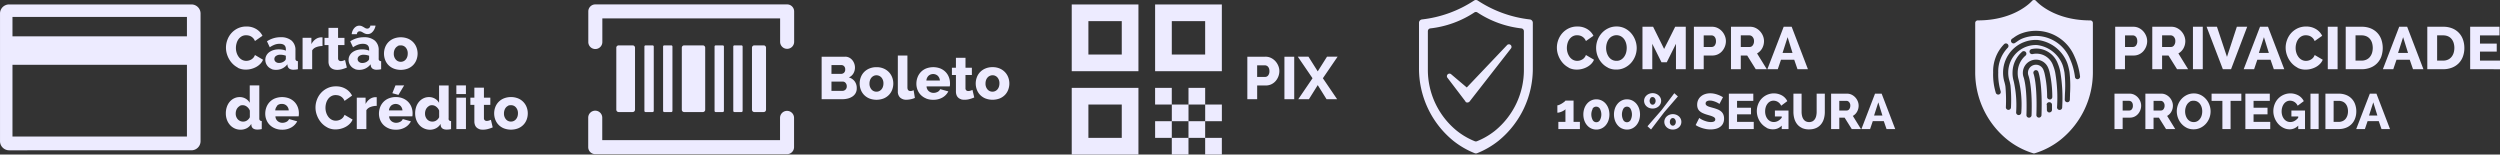 <svg xmlns="http://www.w3.org/2000/svg" width="501.536" height="31.006" viewBox="0 0 501.536 31.006"><rect x="0" y="0" width="501.536" height="31.006" fill="#333333" stroke="none"/><path d="M10514.8,6871v-3.348h-3.345v-3.345h3.345v3.345h3.348V6871Zm-6.692,0v-3.348h3.348V6871Zm-20.075,0v-13.385h13.383V6871Zm3.345-3.348h6.692v-6.692h-6.692Zm-98.938,3.267a1.411,1.411,0,0,1-1.408-1.409v-5.868a1.409,1.409,0,1,1,2.817,0v4.459h35.664v-4.459a1.407,1.407,0,1,1,2.814,0v5.869a1.409,1.409,0,0,1-1.406,1.409Zm288.5-.168a15.619,15.619,0,0,1-5.219-2.745,17.356,17.356,0,0,1-6.437-13.609V6844.6a.513.513,0,0,1,.514-.514c7.539,0,10.862-3.883,10.895-3.921a.529.529,0,0,1,.788,0c.031.038,3.39,3.921,10.894,3.921a.513.513,0,0,1,.514.514v9.789a17.347,17.347,0,0,1-6.436,13.605,15.708,15.708,0,0,1-5.22,2.75.691.691,0,0,1-.147.022.583.583,0,0,1-.182-.021Zm-.481-18.582a2.64,2.64,0,0,0-1.618,2.367,2.551,2.551,0,0,0,.168,1c.123.37.726,2.482.55,7.536a.513.513,0,0,0,.5.53h.016a.514.514,0,0,0,.514-.5c.174-5.1-.416-7.333-.616-7.928a1.6,1.6,0,0,1-.108-.621,1.621,1.621,0,0,1,.987-1.445,1.56,1.56,0,0,1,.62-.127,1.6,1.6,0,0,1,1.478.979,5.623,5.623,0,0,1,.234.7,20.866,20.866,0,0,1,.525,4.785.511.511,0,0,0,.511.5h.014l.014.016a.512.512,0,0,0,.5-.524,22.789,22.789,0,0,0-.556-5.027,5.675,5.675,0,0,0-.285-.84,2.638,2.638,0,0,0-3.441-1.406Zm.806,1.944a.513.513,0,0,0-.277.668c.007.021.783,2.021.567,8.276a.521.521,0,0,0,.138.369.509.509,0,0,0,.357.164h.016a.515.515,0,0,0,.515-.5c.228-6.56-.612-8.626-.647-8.71a.51.51,0,0,0-.667-.273Zm-2.528-3.767a5.5,5.5,0,0,0-1.963,4.178,5.566,5.566,0,0,0,.194,1.625c.006.027.02.062.033.111a21.609,21.609,0,0,1,.491,6.284.518.518,0,0,0,.5.534h.02a.514.514,0,0,0,.514-.5v.011a21.276,21.276,0,0,0-.537-6.63l-.02-.064a4.657,4.657,0,0,1-.16-1.339v0a4.5,4.5,0,0,1,1.525-3.367.51.51,0,0,0,.127-.71.512.512,0,0,0-.33-.216.489.489,0,0,0-.089-.008.521.521,0,0,0-.335.1Zm4.913,10.673v.117c0,.17,0,.324.006.473s.006.281.006.44a.508.508,0,0,0,.511.511v-.014a.515.515,0,0,0,.514-.514v-1.014a.513.513,0,0,0-.512-.515h0a.518.518,0,0,0-.572.517Zm1.247-7.893a7.356,7.356,0,0,1,.449,1.5l0,.005a29.491,29.491,0,0,1,.353,6.89.522.522,0,0,0,.141.369.516.516,0,0,0,.361.161h.018a.512.512,0,0,0,.513-.5,31.836,31.836,0,0,0-.372-7.12,8.54,8.54,0,0,0-.513-1.7,4.643,4.643,0,0,0-4.245-3,4.783,4.783,0,0,0-1.021.111.526.526,0,0,0-.324.225.5.5,0,0,0-.065.386.512.512,0,0,0,.608.392,3.521,3.521,0,0,1,4.1,2.277Zm-5.981-4.624a6.578,6.578,0,0,0-4.045,6.015,6.458,6.458,0,0,0,.251,1.847,8.068,8.068,0,0,1,.221.938,30.953,30.953,0,0,1,.092,4.213.514.514,0,0,0,.145.365.5.5,0,0,0,.359.157h.012a.514.514,0,0,0,.51-.5,30.237,30.237,0,0,0-.1-4.381,8.366,8.366,0,0,0-.245-1.07,5.44,5.44,0,0,1-.21-1.556,5.539,5.539,0,0,1,5.763-5.5,6.286,6.286,0,0,1,5.147,4.007,9.644,9.644,0,0,1,.384,1.57,23.96,23.96,0,0,1,.081,4.251l-.035,1.12a.518.518,0,0,0,.5.527h.015a.512.512,0,0,0,.513-.5l.033-1.108-.008-.011a24.352,24.352,0,0,0-.1-4.448,10.369,10.369,0,0,0-.426-1.733,7.28,7.28,0,0,0-6.08-4.705c-.088,0-.174,0-.261,0a6.523,6.523,0,0,0-2.53.512Zm-3.834.354a7.738,7.738,0,0,0-2.2,5.662h0a12.67,12.67,0,0,0,.528,4.083.513.513,0,1,0,.984-.292,11.721,11.721,0,0,1-.488-3.765,6.79,6.79,0,0,1,1.9-4.961.512.512,0,0,0-.719-.73Zm13.163,2.85a12.768,12.768,0,0,1,1.051,3.712.518.518,0,0,0,.515.469h.049l-.006-.014a.51.51,0,0,0,.462-.557,13.639,13.639,0,0,0-1.124-4.014,8.379,8.379,0,0,0-7.734-5.126,8.292,8.292,0,0,0-3.229.649,6.377,6.377,0,0,0-1.172.687c-.116.081-.235.165-.359.241a.514.514,0,1,0,.56.862c.13-.084.257-.173.384-.259a5.391,5.391,0,0,1,.979-.584,7.371,7.371,0,0,1,9.627,3.936Zm-119.373,19.021a16.982,16.982,0,0,1-4.286-2.484,18.665,18.665,0,0,1-6.885-14.646v-9.037a.674.674,0,0,1,.588-.666,23.864,23.864,0,0,0,10.449-3.783.673.673,0,0,1,.755,0,23.875,23.875,0,0,0,10.452,3.783.673.673,0,0,1,.589.666v9.037a18.653,18.653,0,0,1-6.886,14.644,16.923,16.923,0,0,1-4.287,2.487.674.674,0,0,1-.49,0Zm-.073-28.23a20.167,20.167,0,0,1-8.821,3.193.566.566,0,0,0-.5.56v7.625a15.745,15.745,0,0,0,5.809,12.355,14.356,14.356,0,0,0,3.614,2.1.569.569,0,0,0,.414,0,14.416,14.416,0,0,0,3.618-2.1,15.739,15.739,0,0,0,5.81-12.354v-7.625a.565.565,0,0,0-.5-.56,20.154,20.154,0,0,1-8.816-3.193.568.568,0,0,0-.637,0Zm-293.936,27.649a1.834,1.834,0,0,1-1.832-1.831v-25.6a1.819,1.819,0,0,1,1.823-1.829h36.588a1.824,1.824,0,0,1,1.822,1.828v25.6a1.833,1.833,0,0,1-1.83,1.831Zm.668-2.761h35V6853h-35Zm0-20.1h35v-3.9h-35Zm229.23,20.367v-3.345h3.348v3.345Zm-130.657-1.912a3.094,3.094,0,0,1-1.062-.714,3.029,3.029,0,0,1-.655-1.044,3.593,3.593,0,0,1,0-2.484,3.017,3.017,0,0,1,.653-1.044,3.12,3.12,0,0,1,1.064-.72,3.922,3.922,0,0,1,2.862,0,3.091,3.091,0,0,1,1.716,1.763,3.474,3.474,0,0,1,.226,1.241,3.539,3.539,0,0,1-.221,1.245,3.034,3.034,0,0,1-.654,1.044,3.114,3.114,0,0,1-1.062.713,4.013,4.013,0,0,1-2.866,0Zm.876-4.524a1.283,1.283,0,0,0-.447.334,1.591,1.591,0,0,0-.29.523,1.957,1.957,0,0,0-.111.666,1.748,1.748,0,0,0,.4,1.195,1.287,1.287,0,0,0,1.009.449,1.242,1.242,0,0,0,.55-.119,1.345,1.345,0,0,0,.438-.335,1.636,1.636,0,0,0,.3-.521,2.044,2.044,0,0,0,.109-.667,1.739,1.739,0,0,0-.4-1.192,1.268,1.268,0,0,0-1-.452,1.284,1.284,0,0,0-.631.125Zm-5.714,4.7a1.5,1.5,0,0,1-.557-.287,1.317,1.317,0,0,1-.379-.522,2,2,0,0,1-.138-.781v-3.288h-.8v-1.452h.8v-2h1.92v2h1.284v1.452h-1.284v2.628a.563.563,0,0,0,.162.451.6.6,0,0,0,.4.138,1.416,1.416,0,0,0,.433-.073,3.371,3.371,0,0,0,.407-.157l.359,1.525a7.483,7.483,0,0,1-.9.311,3.73,3.73,0,0,1-1.033.146,2.521,2.521,0,0,1-.739-.086Zm-11.173-.154a2.807,2.807,0,0,1-.941-.692,3.255,3.255,0,0,1-.617-1.036,3.691,3.691,0,0,1-.221-1.3,4.009,4.009,0,0,1,.2-1.284,3.126,3.126,0,0,1,.576-1.039,2.734,2.734,0,0,1,.881-.689,2.494,2.494,0,0,1,1.122-.251,2.323,2.323,0,0,1,1.188.312,2.144,2.144,0,0,1,.83.841v-3.491h1.92v6.6a.436.436,0,0,0,.1.4.446.446,0,0,0,.389.141v1.621a4.25,4.25,0,0,1-.525.079c-.146.011-.28.019-.4.019-.671-.017-1.058-.284-1.152-.806l-.035-.335a2.234,2.234,0,0,1-.914.876,2.613,2.613,0,0,1-1.211.29,2.888,2.888,0,0,1-1.185-.255Zm1.047-4.523a1.466,1.466,0,0,0-.452.364,1.589,1.589,0,0,0-.291.528,1.9,1.9,0,0,0-.1.635,1.668,1.668,0,0,0,.418,1.167,1.417,1.417,0,0,0,1.093.455,1.359,1.359,0,0,0,.757-.233,1.6,1.6,0,0,0,.563-.644v-1.318a1.712,1.712,0,0,0-.581-.785,1.356,1.356,0,0,0-.836-.308,1.151,1.151,0,0,0-.609.143Zm-8.126,4.51a3.213,3.213,0,0,1-1.068-.7,3,3,0,0,1-.664-1.026,3.305,3.305,0,0,1-.23-1.217,3.657,3.657,0,0,1,.229-1.29,3.134,3.134,0,0,1,.66-1.062,3.065,3.065,0,0,1,1.064-.719,3.63,3.63,0,0,1,1.432-.266,3.581,3.581,0,0,1,1.429.265,3.13,3.13,0,0,1,1.058.714,3.059,3.059,0,0,1,.653,1.038,3.512,3.512,0,0,1,.222,1.236,2.646,2.646,0,0,1-.014.331,2.072,2.072,0,0,1-.034.28h-4.657a1.294,1.294,0,0,0,.462.965,1.468,1.468,0,0,0,.941.331,1.721,1.721,0,0,0,.812-.2,1.052,1.052,0,0,0,.521-.552l1.631.455a2.9,2.9,0,0,1-1.15,1.211,3.569,3.569,0,0,1-1.873.471,3.706,3.706,0,0,1-1.435-.262Zm.468-4.548a1.485,1.485,0,0,0-.424.945h2.712a1.446,1.446,0,0,0-.434-.949,1.4,1.4,0,0,0-1.854,0Zm-23.279,4.548a3.222,3.222,0,0,1-1.068-.7,3.015,3.015,0,0,1-.665-1.025,3.308,3.308,0,0,1-.229-1.217,3.657,3.657,0,0,1,.229-1.29,3.078,3.078,0,0,1,.661-1.062,3.029,3.029,0,0,1,1.063-.719,4,4,0,0,1,2.862,0,3.147,3.147,0,0,1,1.057.714,3.059,3.059,0,0,1,.653,1.038,3.508,3.508,0,0,1,.222,1.236,2.848,2.848,0,0,1-.013.331c-.008.094-.02.188-.036.28h-4.656a1.288,1.288,0,0,0,.463.965,1.473,1.473,0,0,0,.941.331,1.733,1.733,0,0,0,.812-.2,1.069,1.069,0,0,0,.521-.553l1.63.455a2.908,2.908,0,0,1-1.152,1.21,3.555,3.555,0,0,1-1.869.471,3.712,3.712,0,0,1-1.425-.262Zm.468-4.548a1.48,1.48,0,0,0-.427.944h2.712a1.438,1.438,0,0,0-.43-.95,1.3,1.3,0,0,0-.926-.349,1.285,1.285,0,0,0-1,.354Zm-8.556,4.562a2.779,2.779,0,0,1-.943-.693,3.259,3.259,0,0,1-.617-1.035,3.69,3.69,0,0,1-.222-1.3,3.987,3.987,0,0,1,.2-1.285,3.191,3.191,0,0,1,.576-1.039,2.733,2.733,0,0,1,.885-.689,2.5,2.5,0,0,1,1.12-.25,2.332,2.332,0,0,1,1.19.311,2.146,2.146,0,0,1,.825.841v-3.492h1.92v6.6a.581.581,0,0,0,.108.4.6.6,0,0,0,.383.138v1.62a4.145,4.145,0,0,1-.521.079c-.149.012-.282.02-.4.02-.67-.017-1.055-.284-1.151-.806l-.035-.335a2.233,2.233,0,0,1-.911.876,2.633,2.633,0,0,1-1.213.29,2.909,2.909,0,0,1-1.208-.254Zm1.044-4.523a1.435,1.435,0,0,0-.45.365,1.57,1.57,0,0,0-.293.527,1.951,1.951,0,0,0-.1.635,1.651,1.651,0,0,0,.423,1.165,1.409,1.409,0,0,0,1.088.456,1.351,1.351,0,0,0,.758-.232,1.6,1.6,0,0,0,.565-.645v-1.319a1.744,1.744,0,0,0-.584-.785,1.352,1.352,0,0,0-.834-.307,1.167,1.167,0,0,0-.63.14Zm286.795,4.629a1.767,1.767,0,0,1-.547-.33,1.539,1.539,0,0,1-.365-.49,1.48,1.48,0,0,1,0-1.206,1.514,1.514,0,0,1,.366-.5,1.722,1.722,0,0,1,.547-.331,1.9,1.9,0,0,1,1.338,0,1.729,1.729,0,0,1,.545.33,1.484,1.484,0,0,1,.367.5,1.436,1.436,0,0,1,.128.605,1.411,1.411,0,0,1-.128.6,1.479,1.479,0,0,1-.365.49,1.747,1.747,0,0,1-.547.33,1.945,1.945,0,0,1-1.339,0Zm.243-1.966a.872.872,0,0,0-.172.546.838.838,0,0,0,.171.537.519.519,0,0,0,.853,0,.909.909,0,0,0-.006-1.083.51.51,0,0,0-.846,0Zm-9.808,1.86a2.484,2.484,0,0,1-.824-.63,2.965,2.965,0,0,1-.553-.96,3.79,3.79,0,0,1,0-2.43,2.939,2.939,0,0,1,.552-.96,2.53,2.53,0,0,1,.825-.636,2.361,2.361,0,0,1,1.032-.23,2.41,2.41,0,0,1,1.042.23,2.58,2.58,0,0,1,.83.636,3.017,3.017,0,0,1,.548.959,3.778,3.778,0,0,1,0,2.432,3,3,0,0,1-.55.959,2.5,2.5,0,0,1-.83.631,2.453,2.453,0,0,1-1.043.224,2.382,2.382,0,0,1-1.018-.227Zm.3-3.939a2.445,2.445,0,0,0,0,2.266.831.831,0,0,0,1.453,0,2.446,2.446,0,0,0,0-2.266.823.823,0,0,0-1.452,0Zm-6.444,3.939a2.487,2.487,0,0,1-.824-.63,3,3,0,0,1-.552-.959,3.8,3.8,0,0,1,0-2.432,3,3,0,0,1,.551-.96,2.544,2.544,0,0,1,.825-.636,2.451,2.451,0,0,1,2.073,0,2.484,2.484,0,0,1,.833.636,3.011,3.011,0,0,1,.55.961,3.793,3.793,0,0,1,0,2.431,3,3,0,0,1-.551.96,2.458,2.458,0,0,1-.832.629,2.509,2.509,0,0,1-2.072,0Zm.306-3.939a2.423,2.423,0,0,0,0,2.266.84.84,0,0,0,.73.426.829.829,0,0,0,.719-.426,2.433,2.433,0,0,0,0-2.266.862.862,0,0,0-1.5,0Zm10.989,3.5,2.82-3.24,2.559-3.391.722.641-2.731,3.159-2.66,3.48Zm11.9.581a6.124,6.124,0,0,1-.794-.175,6.444,6.444,0,0,1-.76-.276,4.084,4.084,0,0,1-.683-.372l.722-1.431a1.829,1.829,0,0,0,.272.192,4.051,4.051,0,0,0,.537.278,5.05,5.05,0,0,0,.719.25,3.058,3.058,0,0,0,.812.108c.579,0,.871-.176.871-.53a.449.449,0,0,0-.13-.331,1.254,1.254,0,0,0-.359-.234,4.8,4.8,0,0,0-.541-.2c-.208-.06-.433-.126-.682-.2a6.1,6.1,0,0,1-.849-.324,2.334,2.334,0,0,1-.6-.406,1.411,1.411,0,0,1-.354-.53,1.984,1.984,0,0,1-.115-.7,2.223,2.223,0,0,1,.209-.994,2.141,2.141,0,0,1,.573-.725,2.514,2.514,0,0,1,.833-.444,3.3,3.3,0,0,1,1-.15,3.923,3.923,0,0,1,.739.069,5.133,5.133,0,0,1,.686.182,5.913,5.913,0,0,1,.616.25c.192.094.365.186.52.28l-.709,1.36a1.715,1.715,0,0,0-.223-.151,4.155,4.155,0,0,0-.45-.23,4.293,4.293,0,0,0-.59-.208,2.238,2.238,0,0,0-.638-.092,1.163,1.163,0,0,0-.647.15.5.5,0,0,0-.225.439.437.437,0,0,0,.1.3.93.93,0,0,0,.281.215,2.849,2.849,0,0,0,.461.177l.636.179a8.287,8.287,0,0,1,.922.306,2.484,2.484,0,0,1,.7.411,1.588,1.588,0,0,1,.445.6,2.049,2.049,0,0,1,.155.837,2.09,2.09,0,0,1-.226,1.018,1.875,1.875,0,0,1-.594.667,2.44,2.44,0,0,1-.854.372,4.338,4.338,0,0,1-1,.115,5.6,5.6,0,0,1-.829-.054Zm-276.711-.327a4.124,4.124,0,0,1-1.273-1,4.783,4.783,0,0,1-.832-1.415,4.409,4.409,0,0,1-.025-3.14,4.137,4.137,0,0,1,.806-1.361,4.089,4.089,0,0,1,1.291-.972,3.875,3.875,0,0,1,1.732-.372,3.716,3.716,0,0,1,1.979.515,3.284,3.284,0,0,1,1.25,1.344l-1.513,1.057a1.727,1.727,0,0,0-.337-.558,1.815,1.815,0,0,0-.444-.358,1.68,1.68,0,0,0-.5-.195,2.47,2.47,0,0,0-.486-.051,1.757,1.757,0,0,0-.911.227,2,2,0,0,0-.636.587,2.627,2.627,0,0,0-.38.816,3.477,3.477,0,0,0-.127.924,3.133,3.133,0,0,0,.151.972,2.722,2.722,0,0,0,.421.828,1.987,1.987,0,0,0,.655.57,1.746,1.746,0,0,0,.851.21,2.063,2.063,0,0,0,1-.271,1.581,1.581,0,0,0,.433-.359,1.843,1.843,0,0,0,.313-.546l1.617.946a2.546,2.546,0,0,1-.558.841,3.43,3.43,0,0,1-.832.625,4.348,4.348,0,0,1-.99.383,4.241,4.241,0,0,1-1.027.133,3.516,3.516,0,0,1-1.653-.38Zm372.994.057a3.492,3.492,0,0,1-1.065-.817,3.689,3.689,0,0,1-.689-1.154,3.8,3.8,0,0,1-.246-1.339,3.664,3.664,0,0,1,.256-1.353,3.605,3.605,0,0,1,.708-1.144,3.447,3.447,0,0,1,1.083-.79,3.131,3.131,0,0,1,1.366-.3,3.058,3.058,0,0,1,1.378.308,3.46,3.46,0,0,1,1.065.822,3.6,3.6,0,0,1,.686,1.16,3.76,3.76,0,0,1,.24,1.319,3.722,3.722,0,0,1-.961,2.493,3.453,3.453,0,0,1-1.075.795,3.1,3.1,0,0,1-1.365.3,3.058,3.058,0,0,1-1.4-.3Zm.641-5.246a1.7,1.7,0,0,0-.535.484,2.2,2.2,0,0,0-.323.688,2.838,2.838,0,0,0-.111.784,2.74,2.74,0,0,0,.115.795,2.254,2.254,0,0,0,.329.684,1.65,1.65,0,0,0,.54.481,1.535,1.535,0,0,0,.745.179,1.434,1.434,0,0,0,.748-.189,1.738,1.738,0,0,0,.536-.5,2.14,2.14,0,0,0,.319-.688,3,3,0,0,0,.1-.785,2.8,2.8,0,0,0-.112-.794,2.243,2.243,0,0,0-.335-.681,1.663,1.663,0,0,0-.54-.471,1.508,1.508,0,0,0-.73-.172,1.462,1.462,0,0,0-.811.189Zm-77.85,5.265a2.663,2.663,0,0,1-.975-.773,3.21,3.21,0,0,1-.552-1.128,4.992,4.992,0,0,1-.173-1.338v-3.63h1.639v3.631a3.663,3.663,0,0,0,.081.779,1.98,1.98,0,0,0,.26.663,1.362,1.362,0,0,0,.465.459,1.552,1.552,0,0,0,1.415,0,1.444,1.444,0,0,0,.47-.465,2.039,2.039,0,0,0,.254-.666,3.667,3.667,0,0,0,.077-.766v-3.631h1.639v3.631a4.913,4.913,0,0,1-.183,1.379,3.162,3.162,0,0,1-.571,1.12,2.7,2.7,0,0,1-.979.755,3.376,3.376,0,0,1-1.415.274,3.312,3.312,0,0,1-1.462-.284Zm96.583-.019a3.487,3.487,0,0,1-1.038-.8,3.824,3.824,0,0,1-.705-1.165,3.8,3.8,0,0,1,0-2.766,3.379,3.379,0,0,1,4.787-1.756,2.64,2.64,0,0,1,1.06,1.136l-1.23.919a1.7,1.7,0,0,0-.633-.744,1.656,1.656,0,0,0-.9-.265,1.417,1.417,0,0,0-.686.166,1.665,1.665,0,0,0-.53.459,2.168,2.168,0,0,0-.342.684,2.786,2.786,0,0,0-.124.841,2.724,2.724,0,0,0,.13.849,2.121,2.121,0,0,0,.363.676,1.63,1.63,0,0,0,.547.446,1.564,1.564,0,0,0,.7.161,1.746,1.746,0,0,0,.838-.216,2.46,2.46,0,0,0,.752-.654v-.241h-1.37v-1.19h2.73v3.71h-1.36v-.689a2.53,2.53,0,0,1-.807.56,2.3,2.3,0,0,1-.924.182,2.786,2.786,0,0,1-1.254-.3Zm-103.616,0a3.491,3.491,0,0,1-1.04-.8,3.866,3.866,0,0,1-.967-2.55,3.7,3.7,0,0,1,.259-1.382,3.384,3.384,0,0,1,4.792-1.756,2.658,2.658,0,0,1,1.06,1.136l-1.23.919a1.723,1.723,0,0,0-.636-.745,1.641,1.641,0,0,0-.9-.265,1.4,1.4,0,0,0-.684.165,1.6,1.6,0,0,0-.53.46,2.113,2.113,0,0,0-.346.684,2.884,2.884,0,0,0-.119.841,2.639,2.639,0,0,0,.129.849,2.124,2.124,0,0,0,.36.676,1.651,1.651,0,0,0,.549.445,1.554,1.554,0,0,0,.7.161,1.752,1.752,0,0,0,.841-.216,2.457,2.457,0,0,0,.749-.654v-.241h-1.368v-1.19h2.729v3.71h-1.36v-.689a2.516,2.516,0,0,1-.806.56,2.3,2.3,0,0,1-.925.182,2.758,2.758,0,0,1-1.335-.3Zm123.313.249-.551-1.59H10748l-.538,1.59h-1.741l2.731-7.1h1.327l2.721,7.1Zm-2.5-2.72h1.671l-.821-2.639Zm-8.75,2.72v-7.1h2.652a3.919,3.919,0,0,1,1.538.28,3.082,3.082,0,0,1,1.774,1.885,4.124,4.124,0,0,1,.228,1.376,4.041,4.041,0,0,1-.253,1.463,3.159,3.159,0,0,1-.713,1.123,3.237,3.237,0,0,1-1.118.72,3.992,3.992,0,0,1-1.456.253Zm1.642-1.438h1.011a1.877,1.877,0,0,0,.8-.162,1.613,1.613,0,0,0,.587-.443,2.066,2.066,0,0,0,.358-.67,2.7,2.7,0,0,0,.127-.845,2.742,2.742,0,0,0-.126-.857,1.924,1.924,0,0,0-.365-.666,1.542,1.542,0,0,0-.588-.426,2,2,0,0,0-.79-.151h-1.012Zm-4.641,1.438v-7.1h1.639v7.1Zm-13.061,0v-7.1h4.9v1.441h-3.258v1.379h2.8v1.33h-2.8v1.512h3.348v1.438Zm-4.61,0v-5.66h-2.169v-1.441h5.971v1.441h-2.16v5.66Zm-11.309,0-1.43-2.29h-1.071v2.29h-1.639v-7.1h3.2a2.061,2.061,0,0,1,.926.211,2.47,2.47,0,0,1,.734.55,2.564,2.564,0,0,1,.483.768,2.245,2.245,0,0,1,.176.872,2.585,2.585,0,0,1-.078.636,2.343,2.343,0,0,1-.232.574,2.163,2.163,0,0,1-.849.853l1.63,2.639Zm-2.5-3.721h1.5a.618.618,0,0,0,.5-.273,1.127,1.127,0,0,0,.211-.706,1,1,0,0,0-.24-.7.708.708,0,0,0-.522-.26h-1.449Zm-7.839,3.721v-7.1h3.028a2.068,2.068,0,0,1,.935.211,2.4,2.4,0,0,1,.732.55,2.667,2.667,0,0,1,.48.769,2.3,2.3,0,0,1,.173.871,2.461,2.461,0,0,1-.164.9,2.561,2.561,0,0,1-.461.771,2.2,2.2,0,0,1-.713.539,2.107,2.107,0,0,1-.931.2h-1.441v2.29Zm1.639-3.721h1.341a.633.633,0,0,0,.5-.25,1.123,1.123,0,0,0,.208-.729,1.172,1.172,0,0,0-.063-.431.9.9,0,0,0-.174-.3.714.714,0,0,0-.252-.176.766.766,0,0,0-.278-.055h-1.281Zm-47.367,3.721-.552-1.59h-2.209l-.541,1.59h-1.738l2.729-7.1h1.33l2.721,7.1Zm-2.5-2.72h1.671l-.822-2.639Zm-4.48,2.72-1.431-2.29h-1.068v2.29h-1.642v-7.1h3.2a2.061,2.061,0,0,1,.926.211,2.48,2.48,0,0,1,.734.551,2.559,2.559,0,0,1,.485.768,2.3,2.3,0,0,1,.175.871,2.471,2.471,0,0,1-.311,1.209,2.153,2.153,0,0,1-.366.487,2.178,2.178,0,0,1-.483.365l1.628,2.639Zm-2.5-3.721h1.5a.617.617,0,0,0,.5-.273,1.158,1.158,0,0,0,.207-.706.985.985,0,0,0-.239-.7.7.7,0,0,0-.519-.26h-1.45Zm-22.151,3.721v-7.1h4.9v1.441h-3.261v1.379h2.8v1.33h-2.8v1.512h3.35v1.438Zm-34.209,0v-1.438h1.42v-2.55a1.107,1.107,0,0,1-.283.243,3.375,3.375,0,0,1-.426.23,3.079,3.079,0,0,1-.476.17,1.756,1.756,0,0,1-.436.064v-1.479a1.126,1.126,0,0,0,.414-.111,4.016,4.016,0,0,0,.506-.265,4.955,4.955,0,0,0,.451-.313.981.981,0,0,0,.249-.259h1.63v4.27h1.271v1.438Zm-221.072,0v-6.3h1.92v6.3Zm-19.98,0v-6.3h1.766v1.273a2.7,2.7,0,0,1,.844-.991,2.014,2.014,0,0,1,1.087-.377,2.2,2.2,0,0,1,.3.011v1.729a3.594,3.594,0,0,0-1.255.23,1.6,1.6,0,0,0-.822.646v3.78Zm170.2-1.576v-3.348h3.348v3.348Zm-6.692,0v-3.348h3.348v3.348Zm-81.882-1.836h-1.876a.46.46,0,0,1-.333-.138.466.466,0,0,1-.138-.333v-12.436a.462.462,0,0,1,.138-.332.467.467,0,0,1,.333-.135h1.876a.468.468,0,0,1,.471.468V6862a.467.467,0,0,1-.468.471Zm-5.867,0a.235.235,0,0,1-.232-.235V6849.33a.233.233,0,0,1,.231-.232h1.409a.239.239,0,0,1,.167.067.236.236,0,0,1,.069.165v12.907a.235.235,0,0,1-.235.235Zm-3.754,0a.233.233,0,0,1-.165-.069.237.237,0,0,1-.067-.166V6849.33a.233.233,0,0,1,.232-.232h1.409a.236.236,0,0,1,.236.232v12.907a.235.235,0,0,1-.235.235Zm-6.333,0a.471.471,0,0,1-.47-.471v-12.436a.468.468,0,0,1,.47-.467h3.754a.467.467,0,0,1,.468.468V6862a.449.449,0,0,1-.136.333.461.461,0,0,1-.332.139Zm-3.988,0a.235.235,0,0,1-.236-.235V6849.33a.234.234,0,0,1,.234-.232h1.407a.235.235,0,0,1,.236.232v12.907a.235.235,0,0,1-.236.235Zm-3.753,0h0a.229.229,0,0,1-.166-.068.226.226,0,0,1-.066-.167V6849.33a.234.234,0,0,1,.232-.232h1.409a.236.236,0,0,1,.236.232v12.907a.235.235,0,0,1-.235.235Zm-5.4,0h0a.474.474,0,0,1-.469-.471v-12.436a.462.462,0,0,1,.138-.332.467.467,0,0,1,.333-.135h2.815a.467.467,0,0,1,.468.468V6862a.47.47,0,0,1-.468.471Zm206.76-.816a1.777,1.777,0,0,1-.546-.331,1.509,1.509,0,0,1-.365-.495,1.455,1.455,0,0,1-.13-.606,1.415,1.415,0,0,1,.13-.6,1.517,1.517,0,0,1,.365-.488,1.717,1.717,0,0,1,.546-.331,1.8,1.8,0,0,1,.668-.122,1.82,1.82,0,0,1,.671.122,1.777,1.777,0,0,1,.546.331,1.568,1.568,0,0,1,.365.488,1.436,1.436,0,0,1,.131.6,1.471,1.471,0,0,1-.131.605,1.57,1.57,0,0,1-.365.495,1.836,1.836,0,0,1-.546.33,1.952,1.952,0,0,1-1.331,0Zm.244-1.966a.914.914,0,0,0,0,1.079.509.509,0,0,0,.85,0,.85.85,0,0,0,.176-.542.83.83,0,0,0-.18-.541.541.541,0,0,0-.421-.22.526.526,0,0,0-.46.225Zm-92.682,1.271v-3.345h3.345v3.345Zm-6.7,0v-3.345h3.348v3.345Zm62.314-.557-3.609-4.74a.519.519,0,1,1,.732-.735l3.088,2.615,8.066-8.485a.518.518,0,0,1,.732-.049h0a.517.517,0,0,1,.049.73l-8.3,10.638a.6.6,0,0,1-.829.031Zm-96.364-.663a3.144,3.144,0,0,1-1.062-.714,3.007,3.007,0,0,1-.65-1.043,3.544,3.544,0,0,1,0-2.484,3.007,3.007,0,0,1,.652-1.044,3.191,3.191,0,0,1,1.063-.72,3.6,3.6,0,0,1,1.434-.27,3.559,3.559,0,0,1,1.432.27,3.157,3.157,0,0,1,1.052.719,3.078,3.078,0,0,1,.661,1.044,3.428,3.428,0,0,1,.228,1.244,3.52,3.52,0,0,1-.223,1.241,3.014,3.014,0,0,1-.652,1.044,3.146,3.146,0,0,1-1.061.715,4.016,4.016,0,0,1-2.869,0Zm.876-4.524a1.361,1.361,0,0,0-.443.334,1.615,1.615,0,0,0-.3.522,2.047,2.047,0,0,0-.106.668,1.738,1.738,0,0,0,.4,1.192,1.285,1.285,0,0,0,1,.452,1.262,1.262,0,0,0,.553-.123,1.358,1.358,0,0,0,.439-.334,1.558,1.558,0,0,0,.292-.521,1.954,1.954,0,0,0,.107-.666,1.738,1.738,0,0,0-.394-1.2,1.275,1.275,0,0,0-1-.45,1.306,1.306,0,0,0-.541.128Zm-5.711,4.7a1.47,1.47,0,0,1-.557-.287,1.329,1.329,0,0,1-.38-.521,2.015,2.015,0,0,1-.136-.782v-3.288h-.806v-1.452h.806v-2h1.92v2H10468v1.452h-1.284v2.628a.564.564,0,0,0,.162.452.594.594,0,0,0,.4.139,1.417,1.417,0,0,0,.433-.074,3.285,3.285,0,0,0,.408-.157l.359,1.524a7.921,7.921,0,0,1-.9.311,3.667,3.667,0,0,1-1.029.146,2.5,2.5,0,0,1-.748-.089Zm-7.044-.167a3.175,3.175,0,0,1-1.067-.7,3.007,3.007,0,0,1-.666-1.027,3.345,3.345,0,0,1-.229-1.217,3.63,3.63,0,0,1,.229-1.29,3.1,3.1,0,0,1,.66-1.063,3.029,3.029,0,0,1,1.063-.72,4,4,0,0,1,2.861,0,3.1,3.1,0,0,1,1.055.713,3.013,3.013,0,0,1,.654,1.04,3.443,3.443,0,0,1,.223,1.235c0,.111,0,.222-.012.33a1.949,1.949,0,0,1-.038.281h-4.653a1.285,1.285,0,0,0,.462.964,1.456,1.456,0,0,0,.941.331,1.746,1.746,0,0,0,.81-.2,1.039,1.039,0,0,0,.52-.551l1.634.454a2.95,2.95,0,0,1-1.151,1.214,3.58,3.58,0,0,1-1.871.468,3.692,3.692,0,0,1-1.451-.261Zm.468-4.548a1.489,1.489,0,0,0-.426.943h2.711a1.448,1.448,0,0,0-.43-.949,1.394,1.394,0,0,0-1.85,0Zm-11.868,4.543a3.142,3.142,0,0,1-1.061-.714,3.054,3.054,0,0,1-.655-1.043,3.59,3.59,0,0,1,0-2.485,3.062,3.062,0,0,1,.653-1.044,3.19,3.19,0,0,1,1.065-.719,3.606,3.606,0,0,1,1.433-.269,3.526,3.526,0,0,1,1.428.269,3.214,3.214,0,0,1,1.058.72,3.128,3.128,0,0,1,.658,1.044,3.456,3.456,0,0,1,.229,1.245,3.541,3.541,0,0,1-.223,1.241,3.015,3.015,0,0,1-.655,1.043,3.108,3.108,0,0,1-1.06.714,4.014,4.014,0,0,1-2.869,0Zm.877-4.524a1.331,1.331,0,0,0-.444.335,1.587,1.587,0,0,0-.295.521,1.968,1.968,0,0,0-.107.668,1.748,1.748,0,0,0,.395,1.191,1.287,1.287,0,0,0,1.009.452,1.25,1.25,0,0,0,.551-.122,1.339,1.339,0,0,0,.439-.334,1.587,1.587,0,0,0,.295-.522,1.973,1.973,0,0,0,.108-.665,1.757,1.757,0,0,0-.4-1.2,1.342,1.342,0,0,0-1.554-.33Zm5.291,4.343a1.651,1.651,0,0,1-.451-1.247v-7.187h1.923v6.406q0,.721.624.722a1.141,1.141,0,0,0,.306-.048,2.005,2.005,0,0,0,.315-.12l.253,1.548a3.817,3.817,0,0,1-.828.265,4.38,4.38,0,0,1-.862.1,1.765,1.765,0,0,1-1.273-.438Zm85.554.325-1.763-2.82-1.766,2.82h-2.137l2.858-4.2-2.953-4.321h2.137l1.86,2.942,1.857-2.942h2.125l-2.952,4.321,2.855,4.2Zm-8.447,0v-8.521h1.966v8.521Zm-7.441,0v-8.521h3.637a2.468,2.468,0,0,1,1.122.254,2.84,2.84,0,0,1,.877.66,3.154,3.154,0,0,1,.575.922,2.739,2.739,0,0,1,.212,1.044,3.013,3.013,0,0,1-.2,1.082,3.071,3.071,0,0,1-.552.925,2.624,2.624,0,0,1-.856.646,2.567,2.567,0,0,1-1.117.241h-1.728v2.748Zm1.969-4.464h1.608a.761.761,0,0,0,.6-.3,1.323,1.323,0,0,0,.251-.875,1.535,1.535,0,0,0-.079-.515,1.058,1.058,0,0,0-.211-.361.774.774,0,0,0-.3-.209.929.929,0,0,0-.337-.067h-1.535Zm-87.371,4.464v-8.521h4.74a1.694,1.694,0,0,1,.8.192,1.99,1.99,0,0,1,.614.5,2.3,2.3,0,0,1,.392.7,2.331,2.331,0,0,1,.138.8,2.3,2.3,0,0,1-.306,1.152,1.932,1.932,0,0,1-.92.816,2.2,2.2,0,0,1,1.157.768,2.254,2.254,0,0,1,.427,1.417,1.922,1.922,0,0,1-.229.96,1.968,1.968,0,0,1-.622.675,2.942,2.942,0,0,1-.925.409,4.436,4.436,0,0,1-1.116.138Zm1.969-1.668h2.182a.862.862,0,0,0,.636-.251.88.88,0,0,0,.254-.66,1,1,0,0,0-.229-.67.712.712,0,0,0-.576-.276h-2.266Zm0-3.407h1.931a.866.866,0,0,0,.576-.216.838.838,0,0,0,.251-.67.885.885,0,0,0-.222-.649.713.713,0,0,0-.531-.226h-2Zm-88.09,3.875.622-1.558h1.741l-1.142,1.9Zm12.839.181v-1.739h1.92v1.739Zm140.181-4.594v-13.385h13.388v13.385Zm3.348-3.348h6.692v-6.692h-6.692Zm-20.075,3.348v-13.385h13.383v13.385Zm3.345-3.348h6.692v-6.692h-6.692Zm-139.38,2.817a3.13,3.13,0,0,1-1.062-.714,3.02,3.02,0,0,1-.652-1.043,3.587,3.587,0,0,1,0-2.484,3.007,3.007,0,0,1,.652-1.044,3.179,3.179,0,0,1,1.063-.719,3.922,3.922,0,0,1,2.862,0,3.214,3.214,0,0,1,1.057.72,3.066,3.066,0,0,1,.659,1.044,3.508,3.508,0,0,1,0,2.485,3,3,0,0,1-.652,1.043,3.135,3.135,0,0,1-1.062.713,4.014,4.014,0,0,1-2.869,0Zm.876-4.523a1.322,1.322,0,0,0-.443.335,1.684,1.684,0,0,0-.295.522,2.016,2.016,0,0,0-.108.668,1.748,1.748,0,0,0,.4,1.192,1.283,1.283,0,0,0,1.008.452,1.265,1.265,0,0,0,.553-.122,1.29,1.29,0,0,0,.435-.335,1.591,1.591,0,0,0,.295-.522,2,2,0,0,0,.107-.665,1.749,1.749,0,0,0-.395-1.2,1.27,1.27,0,0,0-1-.449,1.288,1.288,0,0,0-.626.123Zm-8.6,4.637a2.027,2.027,0,0,1-.689-.419,2.081,2.081,0,0,1-.458-.636,1.924,1.924,0,0,1-.167-.8,1.809,1.809,0,0,1,.2-.853,1.914,1.914,0,0,1,.558-.663,2.756,2.756,0,0,1,.852-.43,3.56,3.56,0,0,1,1.093-.157,4.435,4.435,0,0,1,.768.065,2.533,2.533,0,0,1,.647.2v-.289q0-1.091-1.258-1.093a2.771,2.771,0,0,0-.984.175,4.718,4.718,0,0,0-.986.521l-.562-1.2a5.037,5.037,0,0,1,1.295-.61,4.836,4.836,0,0,1,1.427-.207,3.276,3.276,0,0,1,2.21.673,2.454,2.454,0,0,1,.779,1.969v1.62a.449.449,0,0,0,.491.538v1.62a3.579,3.579,0,0,1-.509.079c-.156.013-.295.019-.413.019a1.393,1.393,0,0,1-.806-.216.9.9,0,0,1-.347-.586l-.038-.29a2.875,2.875,0,0,1-1,.827,2.755,2.755,0,0,1-1.229.29,2.485,2.485,0,0,1-.941-.149Zm.841-2.645a.726.726,0,0,0-.343.625.71.71,0,0,0,.265.567,1,1,0,0,0,.671.223,1.741,1.741,0,0,0,.608-.107,1.406,1.406,0,0,0,.483-.288.6.6,0,0,0,.276-.457v-.6a3.38,3.38,0,0,0-1.09-.2,1.488,1.488,0,0,0-.88.236Zm-5.113,2.7a1.5,1.5,0,0,1-.557-.287,1.346,1.346,0,0,1-.38-.522,1.976,1.976,0,0,1-.137-.781v-3.288h-.8v-1.45h.8v-2.006h1.92v2.006h1.284v1.45h-1.284v2.628a.564.564,0,0,0,.163.452.6.6,0,0,0,.4.139,1.4,1.4,0,0,0,.43-.074,3.589,3.589,0,0,0,.407-.153l.362,1.521a8.6,8.6,0,0,1-.9.314,3.806,3.806,0,0,1-1.032.144,2.425,2.425,0,0,1-.673-.087Zm-12.431-.06a1.992,1.992,0,0,1-1.146-1.055,1.915,1.915,0,0,1-.169-.8,1.818,1.818,0,0,1,.2-.852,1.988,1.988,0,0,1,.557-.663,2.724,2.724,0,0,1,.854-.43,3.528,3.528,0,0,1,1.091-.157,4.488,4.488,0,0,1,.771.065,2.557,2.557,0,0,1,.646.2v-.289q0-1.091-1.26-1.093a2.8,2.8,0,0,0-.985.176,4.811,4.811,0,0,0-.982.522l-.562-1.2a4.99,4.99,0,0,1,1.295-.61,4.844,4.844,0,0,1,1.428-.208,3.268,3.268,0,0,1,2.207.674,2.445,2.445,0,0,1,.782,1.969v1.62a.572.572,0,0,0,.108.4.592.592,0,0,0,.385.139v1.62a3.738,3.738,0,0,1-.51.079c-.155.013-.293.019-.415.019a1.4,1.4,0,0,1-.8-.216.909.909,0,0,1-.35-.586l-.035-.29a2.855,2.855,0,0,1-1,.828,2.724,2.724,0,0,1-1.228.289,2.488,2.488,0,0,1-.946-.145Zm.839-2.645a.733.733,0,0,0-.341.625.706.706,0,0,0,.265.567,1,1,0,0,0,.671.223,1.728,1.728,0,0,0,.605-.108,1.423,1.423,0,0,0,.487-.287.6.6,0,0,0,.273-.457l0-.6a3.279,3.279,0,0,0-.545-.147,3.176,3.176,0,0,0-.548-.054,1.482,1.482,0,0,0-.875.24Zm405.559,2.369a4.184,4.184,0,0,1-1.273-1,4.761,4.761,0,0,1-.833-1.417,4.408,4.408,0,0,1-.024-3.137,4.234,4.234,0,0,1,.8-1.363,4.089,4.089,0,0,1,1.291-.972,3.931,3.931,0,0,1,1.735-.373,3.687,3.687,0,0,1,1.979.517,3.235,3.235,0,0,1,1.246,1.344l-1.512,1.056a1.756,1.756,0,0,0-.336-.557,1.824,1.824,0,0,0-.443-.36,1.663,1.663,0,0,0-.5-.192,2.26,2.26,0,0,0-.483-.054,1.756,1.756,0,0,0-.91.229,2.082,2.082,0,0,0-.638.585,2.663,2.663,0,0,0-.378.816,3.367,3.367,0,0,0-.126.925,3.241,3.241,0,0,0,.148.971,2.741,2.741,0,0,0,.422.83,2,2,0,0,0,.654.568,1.737,1.737,0,0,0,.852.211,2.03,2.03,0,0,0,.5-.065,2.078,2.078,0,0,0,.5-.206,1.622,1.622,0,0,0,.433-.359,1.817,1.817,0,0,0,.312-.546l1.618.949a2.577,2.577,0,0,1-.557.838,3.4,3.4,0,0,1-.831.626,4.3,4.3,0,0,1-.994.383,4.079,4.079,0,0,1-1.025.132,3.508,3.508,0,0,1-1.687-.377Zm-138.336,0a4.126,4.126,0,0,1-1.277-.976,4.542,4.542,0,0,1-1.122-2.994,4.437,4.437,0,0,1,1.157-3,4.111,4.111,0,0,1,1.3-.947,3.756,3.756,0,0,1,1.639-.354,3.693,3.693,0,0,1,1.658.372,4.13,4.13,0,0,1,1.275.983,4.459,4.459,0,0,1,.821,1.394,4.552,4.552,0,0,1,.29,1.585,4.5,4.5,0,0,1-1.153,2.994,4.169,4.169,0,0,1-1.291.954,3.709,3.709,0,0,1-1.636.36,3.643,3.643,0,0,1-1.685-.363Zm.768-6.292a2.016,2.016,0,0,0-.641.581,2.618,2.618,0,0,0-.39.822,3.376,3.376,0,0,0-.133.941,3.291,3.291,0,0,0,.139.954,2.715,2.715,0,0,0,.395.822,1.965,1.965,0,0,0,.649.576,1.832,1.832,0,0,0,.9.216,1.723,1.723,0,0,0,.9-.227,2.1,2.1,0,0,0,.642-.6,2.6,2.6,0,0,0,.386-.827,3.564,3.564,0,0,0,.123-.941,3.365,3.365,0,0,0-.135-.956,2.66,2.66,0,0,0-.4-.817,2.018,2.018,0,0,0-.65-.564,1.823,1.823,0,0,0-.877-.208,1.767,1.767,0,0,0-.9.237Zm-8.634,6.287a4.172,4.172,0,0,1-1.271-1,4.776,4.776,0,0,1-.835-1.418,4.443,4.443,0,0,1-.025-3.137,4.26,4.26,0,0,1,.807-1.363,4.089,4.089,0,0,1,1.291-.972,3.928,3.928,0,0,1,1.732-.372,3.7,3.7,0,0,1,1.98.517,3.264,3.264,0,0,1,1.248,1.344l-1.512,1.056a1.741,1.741,0,0,0-.337-.557,1.8,1.8,0,0,0-.444-.36,1.649,1.649,0,0,0-.5-.192,2.226,2.226,0,0,0-.486-.054,1.766,1.766,0,0,0-.911.229,2.047,2.047,0,0,0-.636.585,2.668,2.668,0,0,0-.379.817,3.441,3.441,0,0,0-.124.925,3.185,3.185,0,0,0,.148.972,2.818,2.818,0,0,0,.422.829,1.993,1.993,0,0,0,.652.568,1.747,1.747,0,0,0,.852.211,2.042,2.042,0,0,0,.5-.064,2.083,2.083,0,0,0,.5-.207,1.614,1.614,0,0,0,.432-.358,1.724,1.724,0,0,0,.313-.546l1.62.949a2.618,2.618,0,0,1-.558.838,3.525,3.525,0,0,1-.835.624,4.176,4.176,0,0,1-.989.385,4.107,4.107,0,0,1-1.025.131,3.525,3.525,0,0,1-1.689-.378Zm-267,0a4.176,4.176,0,0,1-1.273-1,4.671,4.671,0,0,1-.835-1.417,4.509,4.509,0,0,1-.3-1.609,4.392,4.392,0,0,1,.275-1.528,4.23,4.23,0,0,1,.8-1.362,4.077,4.077,0,0,1,1.29-.973,3.938,3.938,0,0,1,1.732-.372,3.692,3.692,0,0,1,1.982.517,3.214,3.214,0,0,1,1.246,1.344l-1.512,1.055a1.793,1.793,0,0,0-.335-.557,1.857,1.857,0,0,0-.442-.359,1.7,1.7,0,0,0-.5-.192,2.334,2.334,0,0,0-.486-.054,1.773,1.773,0,0,0-.913.228,2.069,2.069,0,0,0-.637.586,2.633,2.633,0,0,0-.376.817,3.4,3.4,0,0,0-.128.925,3.158,3.158,0,0,0,.15.972,2.791,2.791,0,0,0,.422.83,2,2,0,0,0,.65.567,1.75,1.75,0,0,0,.854.211,2.037,2.037,0,0,0,.5-.065,2.076,2.076,0,0,0,.5-.206,1.709,1.709,0,0,0,.432-.36,1.774,1.774,0,0,0,.311-.545l1.62.95a2.569,2.569,0,0,1-.558.838,3.456,3.456,0,0,1-.835.625,4.237,4.237,0,0,1-.99.385,4.049,4.049,0,0,1-1.024.132,3.5,3.5,0,0,1-1.686-.378Zm447.813.306v-8.518h5.881v1.728h-3.912v1.655h3.36v1.6h-3.36v1.812h4.021v1.728Zm-8.6,0v-8.518h3.183a4.7,4.7,0,0,1,1.847.335,3.728,3.728,0,0,1,2.131,2.261,5,5,0,0,1,.271,1.652,4.917,4.917,0,0,1-.3,1.756,3.775,3.775,0,0,1-.857,1.345,3.836,3.836,0,0,1-1.345.861,4.748,4.748,0,0,1-1.743.307Zm1.969-1.728h1.214a2.282,2.282,0,0,0,.96-.192,1.936,1.936,0,0,0,.7-.533,2.436,2.436,0,0,0,.433-.8,3.506,3.506,0,0,0,0-2.042,2.289,2.289,0,0,0-.437-.8,1.879,1.879,0,0,0-.708-.516,2.39,2.39,0,0,0-.947-.18h-1.214Zm-4.835,1.728-.66-1.906h-2.652l-.649,1.906h-2.087l3.277-8.518h1.595l3.265,8.518Zm-3-3.264h2l-.984-3.167Zm-10.5,3.264v-8.518h3.18a4.693,4.693,0,0,1,1.85.335,3.826,3.826,0,0,1,1.325.913,3.764,3.764,0,0,1,.8,1.349,5.256,5.256,0,0,1-.027,3.41,3.726,3.726,0,0,1-2.2,2.207,4.751,4.751,0,0,1-1.747.306Zm1.968-1.728h1.212a2.251,2.251,0,0,0,.961-.192,1.95,1.95,0,0,0,.7-.533,2.548,2.548,0,0,0,.433-.8,3.585,3.585,0,0,0,0-2.042,2.312,2.312,0,0,0-.439-.8,1.906,1.906,0,0,0-.707-.517,2.4,2.4,0,0,0-.949-.18h-1.212Zm-5.567,1.728v-8.518h1.969v8.518Zm-10.824,0-.66-1.906h-2.652l-.646,1.906h-2.09l3.277-8.518h1.6l3.264,8.518Zm-3-3.264h2l-.984-3.167Zm-7.225,3.264-3.264-8.518h2.076l2.015,6.046,1.979-6.046h2.076l-3.239,8.518Zm-6,0v-8.518h1.969v8.518Zm-3.19,0-1.717-2.748h-1.285v2.748h-1.968v-8.518h3.842a2.47,2.47,0,0,1,1.109.251,2.9,2.9,0,0,1,.88.66,3.048,3.048,0,0,1,.585.922,2.767,2.767,0,0,1,.21,1.046,3.108,3.108,0,0,1-.095.76,3.007,3.007,0,0,1-.276.692,2.617,2.617,0,0,1-1.019,1.02l1.954,3.167Zm-3-4.462h1.8a.735.735,0,0,0,.6-.333,1.348,1.348,0,0,0,.252-.845,1.177,1.177,0,0,0-.286-.841.841.841,0,0,0-.626-.312h-1.741Zm-9.407,4.462v-8.518H10701a2.5,2.5,0,0,1,1.123.251,2.881,2.881,0,0,1,.875.66,3.17,3.17,0,0,1,.576.922,2.808,2.808,0,0,1,.208,1.047,2.994,2.994,0,0,1-.2,1.079,3.17,3.17,0,0,1-.552.925,2.618,2.618,0,0,1-.857.646,2.586,2.586,0,0,1-1.116.241h-1.729v2.748Zm1.969-4.462h1.606a.763.763,0,0,0,.6-.3,1.337,1.337,0,0,0,.252-.875,1.564,1.564,0,0,0-.078-.516,1.051,1.051,0,0,0-.211-.36.79.79,0,0,0-.3-.211.933.933,0,0,0-.333-.064h-1.537Zm-65.706,4.462-.659-1.906h-2.65l-.648,1.906h-2.088l3.274-8.518h1.6l3.264,8.518Zm-3-3.264h2l-.983-3.167Zm-5.376,3.264-1.717-2.748h-1.285v2.748h-1.966v-8.518h3.84a2.47,2.47,0,0,1,1.109.251,2.9,2.9,0,0,1,.88.66,3.073,3.073,0,0,1,.585.922,2.786,2.786,0,0,1,.21,1.046,3.108,3.108,0,0,1-.095.76,3.01,3.01,0,0,1-.277.692,2.645,2.645,0,0,1-1.021,1.02l1.957,3.167Zm-3-4.462h1.8a.735.735,0,0,0,.6-.333,1.353,1.353,0,0,0,.251-.845,1.2,1.2,0,0,0-.287-.841.851.851,0,0,0-.623-.311h-1.742Zm-9.407,4.462v-8.518h3.637a2.482,2.482,0,0,1,1.119.251,2.876,2.876,0,0,1,.88.661,3.091,3.091,0,0,1,.573.921,2.752,2.752,0,0,1,.211,1.046,3,3,0,0,1-.2,1.079,3.183,3.183,0,0,1-.552.925,2.632,2.632,0,0,1-.856.646,2.576,2.576,0,0,1-1.116.241h-1.729v2.748Zm1.969-4.462h1.606a.763.763,0,0,0,.6-.3,1.336,1.336,0,0,0,.251-.876,1.52,1.52,0,0,0-.08-.516,1.042,1.042,0,0,0-.21-.36.767.767,0,0,0-.3-.21.918.918,0,0,0-.334-.065h-1.537Zm-5.567,4.462v-5.1l-1.85,3.71h-1.055l-1.85-3.71v5.1h-1.966v-8.518h2.134l2.209,4.451,2.22-4.451h2.123v8.518Zm-275.521,0v-6.3h1.766v1.271a2.7,2.7,0,0,1,.844-.99,2.044,2.044,0,0,1,1.088-.378,1.609,1.609,0,0,1,.3.014v1.729a3.576,3.576,0,0,0-1.254.227,1.591,1.591,0,0,0-.821.65v3.776Zm95.8-5.489v-4.7h-35.664v4.694a1.409,1.409,0,1,1-2.817,0v-6.1a1.41,1.41,0,0,1,1.408-1.406h38.481a1.408,1.408,0,0,1,1.406,1.406v6.1a1.407,1.407,0,0,1-2.814,0Zm-85.943-1.542a1.658,1.658,0,0,1,.077-.414,2.076,2.076,0,0,1,.258-.57,1.8,1.8,0,0,1,.474-.5,1.164,1.164,0,0,1,.714-.216,1.224,1.224,0,0,1,.492.089,3.266,3.266,0,0,1,.379.2c.116.073.229.138.343.2a.774.774,0,0,0,.382.091.549.549,0,0,0,.333-.092.65.65,0,0,0,.188-.2.521.521,0,0,0,.084-.2c.008-.036.014-.072.019-.109h1.033a1.6,1.6,0,0,1-.085.37,2.5,2.5,0,0,1-.271.576,2.006,2.006,0,0,1-.486.53,1.2,1.2,0,0,1-.744.228,1.3,1.3,0,0,1-.487-.083,2.673,2.673,0,0,1-.39-.192c-.118-.073-.234-.135-.348-.192a.8.8,0,0,0-.37-.083.493.493,0,0,0-.312.083.626.626,0,0,0-.17.191.638.638,0,0,0-.07.2c-.008.06-.014.1-.014.1Z" transform="translate(-10273.028 -6839.994)" fill="#edebff"></path></svg>